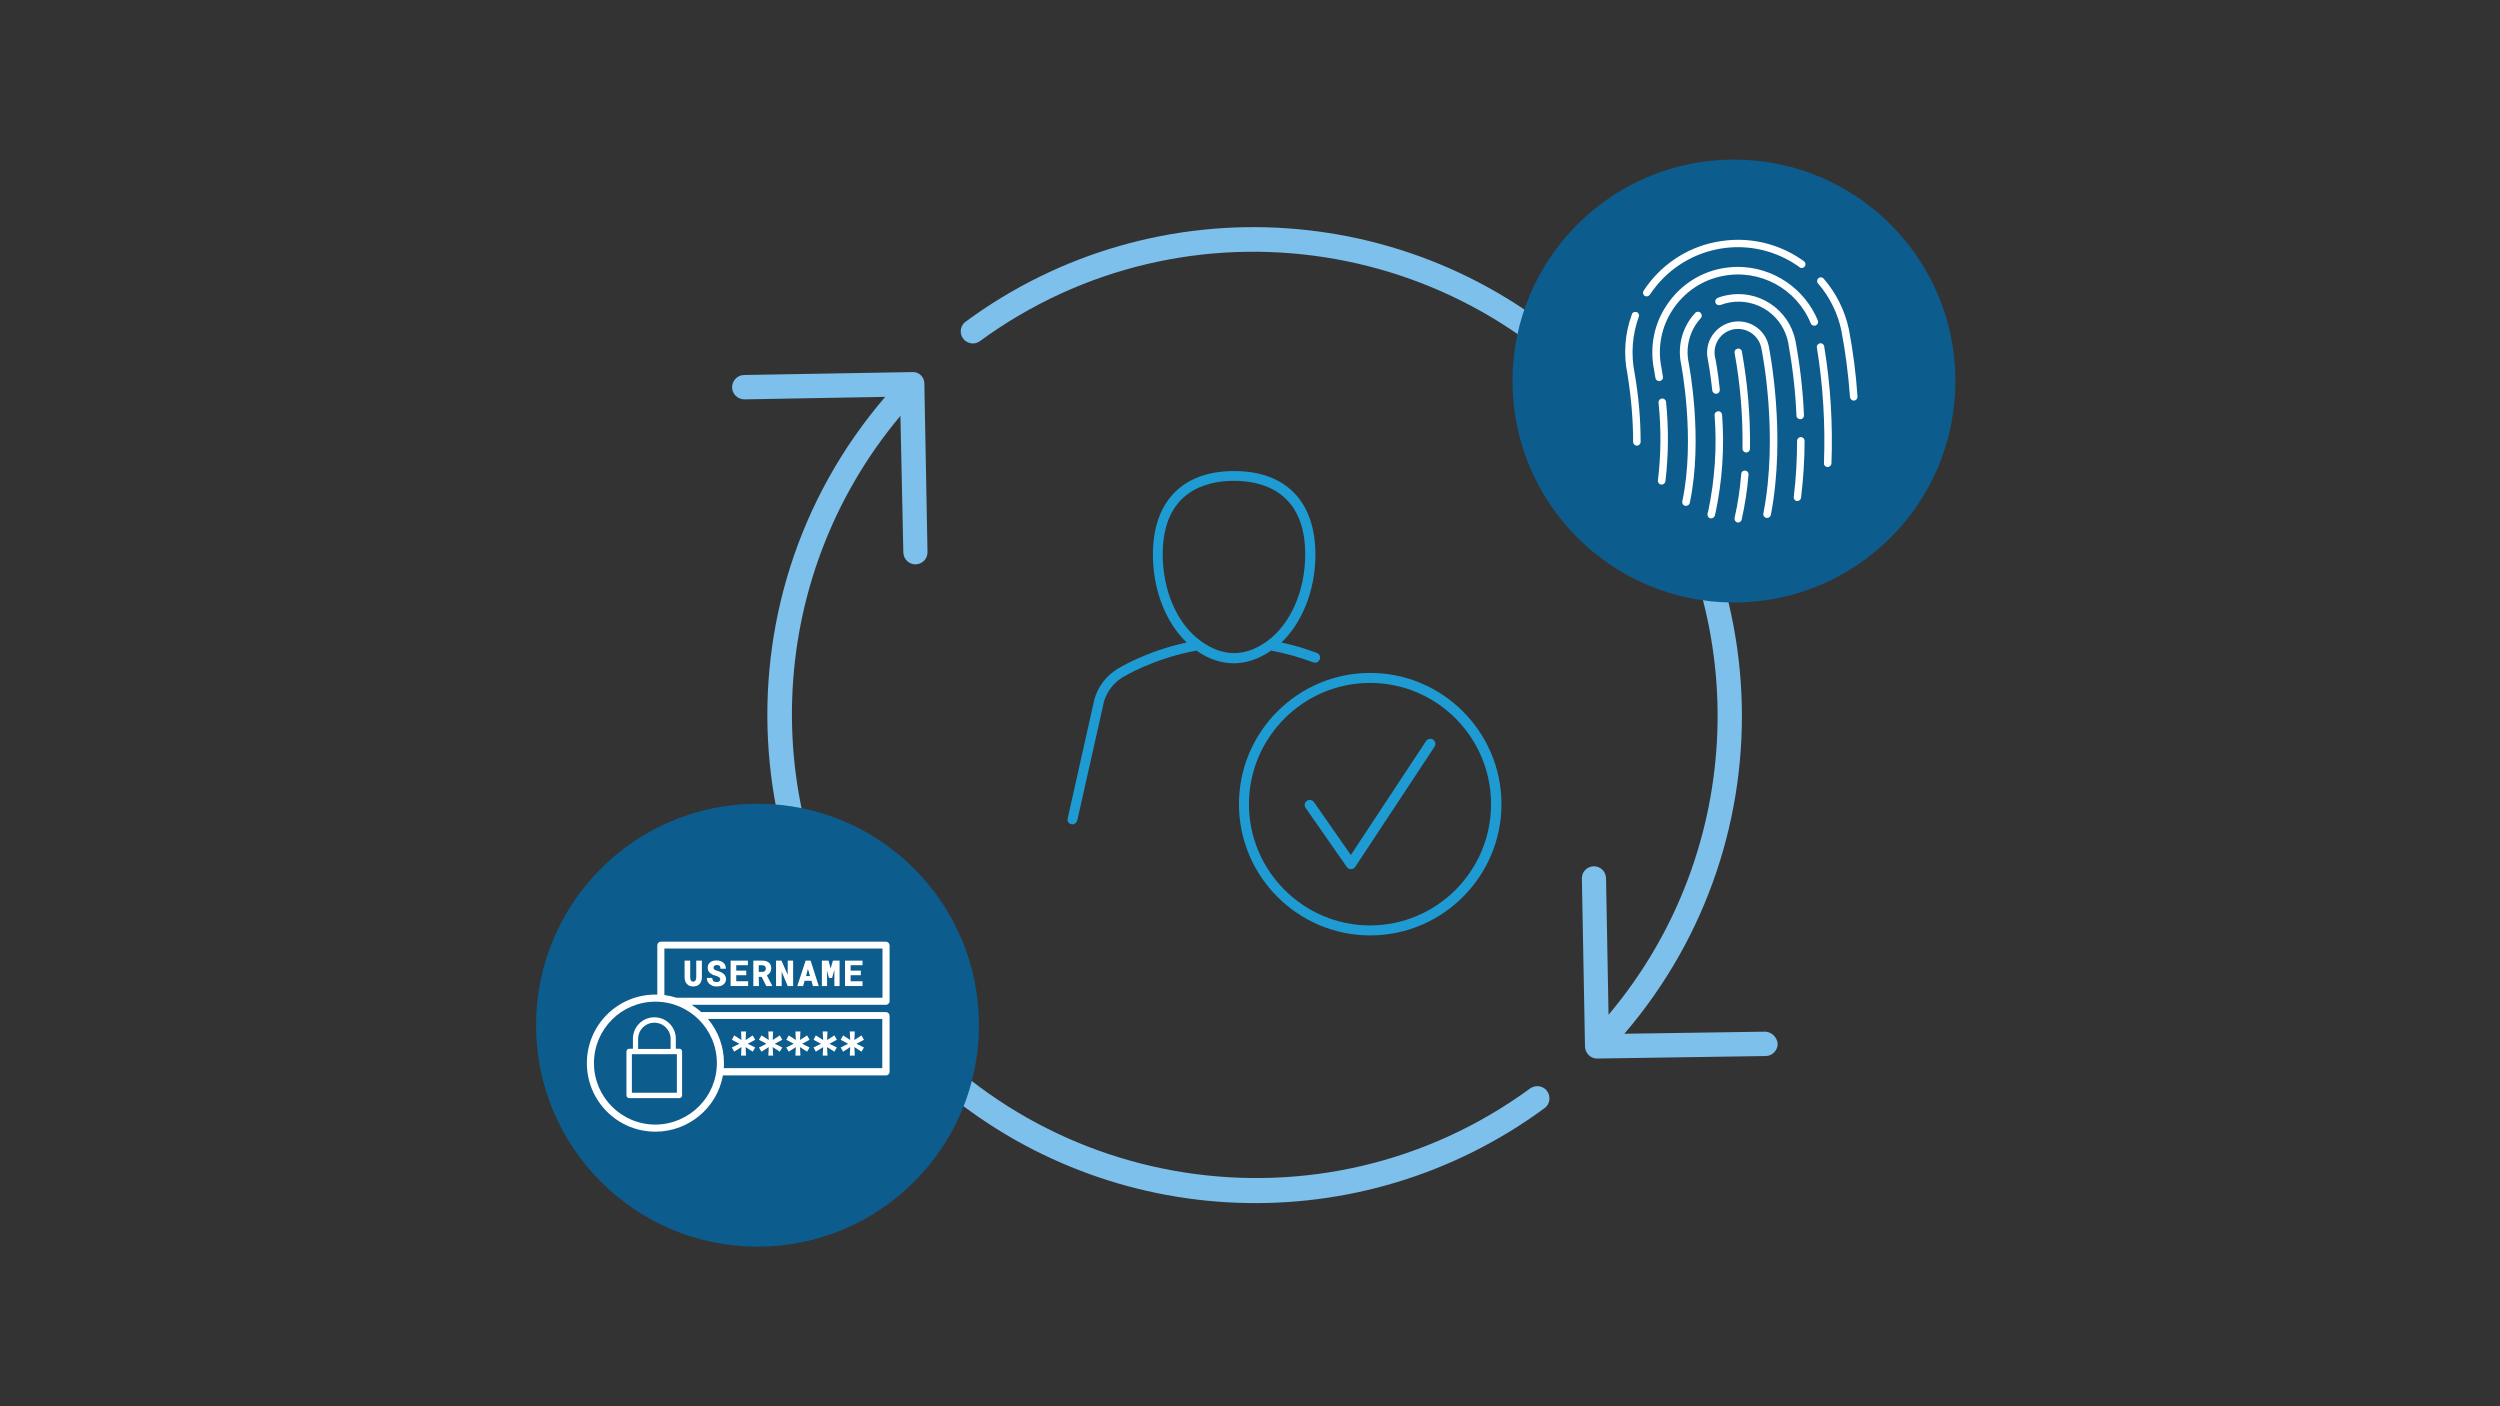 <?xml version="1.0" encoding="utf-8"?>
<!-- Generator: Adobe Illustrator 27.2.0, SVG Export Plug-In . SVG Version: 6.00 Build 0)  -->
<svg version="1.1" xmlns="http://www.w3.org/2000/svg" xmlns:xlink="http://www.w3.org/1999/xlink" x="0px" y="0px"
	 viewBox="0 0 1200 675" style="enable-background:new 0 0 1200 675;" xml:space="preserve">
<rect x="0" y="0" width="1200" height="675" fill="#333333" stroke="none"/>
<style type="text/css">
	.st0{fill:none;}
	.st1{fill:#FFFFFF;}
	.st2{fill:#7CC0EB;}
	.st3{fill:#0C5C8D;}
	.st4{fill:#1D9BD2;}
</style>
<g id="Layer_1">
	<g>
		<path class="st2" d="M433.6,265.2c0.1,3.2,2.7,5.7,5.8,5.7h0.1c3.2-0.1,5.8-2.7,5.7-5.9c0,0,0,0,0,0l-1.5-80.7
			c0.1-3-2.2-5.6-5.2-5.7c-0.2,0-0.5,0-0.7,0l-80.6,1.4c-3.2,0-5.8,2.7-5.8,5.9c0,3.2,2.7,5.8,5.9,5.8h0.1l67.5-1.2
			c-84.3,98.2-73.1,246.1,25,330.4c82.8,71.1,203.6,75.7,291.5,11c2.6-1.9,3.1-5.6,1.2-8.2c-1.9-2.6-5.6-3.1-8.2-1.2l0,0
			c-99.3,72.6-238.6,51-311.3-48.2c-60.5-82.7-56.8-196.1,9.1-274.7L433.6,265.2L433.6,265.2z"/>
		<path class="st2" d="M764.6,175.3c-81.9-79.8-209.5-88.6-301.5-20.6c-2.4,2.1-2.6,5.8-0.5,8.2c1.9,2.1,5,2.6,7.4,1.1
			c99.2-72.8,238.6-51.3,311.3,47.9c60.8,82.9,57,196.5-9.2,275.2l-1.2-65.6c-0.1-3.2-2.7-5.7-5.9-5.7c-3.2,0.1-5.8,2.7-5.7,5.9
			c0,0,0,0,0,0l1.5,80.7c0.1,3.2,2.7,5.7,5.8,5.7h0.1l80.8-1.2c3.2,0,5.8-2.7,5.8-5.9l0,0c-0.3-3.1-2.8-5.6-5.9-5.8l-67.7,1
			C860.4,402,853.8,261.4,764.6,175.3L764.6,175.3z"/>
	</g>
	<circle class="st3" cx="832.3" cy="182.9" r="106.3"/>
	<circle class="st3" cx="363.6" cy="492.1" r="106.3"/>
	<g id="user-checkmark_00000065780503103996431830000013014024715797378217_">
		<g id="Isolation_Mode_00000072253339208613819740000016469308098754214584_">
			<g>
				<path class="st4" d="M514.2,395.6c0.2,0,0.4,0.1,0.5,0.1c1.1,0,2.1-0.8,2.4-1.9l12.8-57c1.4-4.8,4.5-8.9,8.8-11.6
					c0.2-0.1,14.9-9.2,35.6-12.9c11.6,8.1,24.1,8.1,35.8,0c6.7,1.2,13.5,3.1,20.2,5.6c0.3,0.1,0.6,0.2,0.9,0.2c1,0,1.9-0.6,2.3-1.6
					c0.5-1.3-0.2-2.7-1.4-3.1c-5.6-2.1-11.3-3.8-17-5c10.1-9.7,16.3-25.3,16.3-42.2c0-25.5-14.2-40.1-39-40.1s-39,14.6-39,40.1
					c0,16.9,6.1,32.5,16.2,42.2c-19.6,4.2-32.8,12.4-33.4,12.8c-5.3,3.3-9.2,8.4-10.9,14.5l-12.8,57.1
					C512.1,394,512.9,395.3,514.2,395.6z M558.1,266.1c0-30.7,21.4-35.3,34.2-35.3c12.8,0,34.2,4.6,34.2,35.3
					c0,17.5-7,33.4-18.2,41.6c-10.5,7.7-21.4,7.7-31.9,0c0,0,0,0,0,0C565.1,299.6,558.1,283.6,558.1,266.1z"/>
				<path class="st4" d="M594.7,386c0,34.7,28.3,63,63,63s63-28.3,63-63s-28.3-63-63-63S594.7,351.2,594.7,386z M657.6,327.8
					c32.1,0,58.1,26.1,58.1,58.2s-26.1,58.2-58.1,58.2S599.5,418,599.5,386S625.6,327.8,657.6,327.8z"/>
				<path class="st4" d="M646.5,416.2c0.5,0.7,1.2,1,2,1c0,0,0,0,0,0c0.8,0,1.6-0.4,2-1.1l38.1-57.7c0.7-1.1,0.4-2.6-0.7-3.4
					c-1.1-0.7-2.6-0.4-3.4,0.7l-36.1,54.7L630.7,385c-0.8-1.1-2.3-1.4-3.4-0.6s-1.4,2.3-0.6,3.4L646.5,416.2z"/>
			</g>
		</g>
	</g>
	<g id="security-password-lock_00000099628418014836212940000007169732104912995516_">
		<polygon class="st1" points="352.4,504.8 355.9,502.6 355.7,506.7 358.1,506.7 357.9,502.6 361.3,504.8 362.5,502.8 358.9,501 
			362.5,499.1 361.3,497 357.9,499.2 358.1,495.1 355.7,495.1 355.9,499.2 352.4,497 351.3,499.1 354.9,501 351.3,502.8 		"/>
		<polygon class="st1" points="365.5,504.8 369,502.6 368.8,506.7 371.1,506.7 370.9,502.6 374.3,504.8 375.5,502.8 371.9,501 
			375.5,499.1 374.3,497 370.9,499.2 371.1,495.1 368.8,495.1 369,499.2 365.5,497 364.3,499.1 367.9,501 364.3,502.8 		"/>
		<polygon class="st1" points="378.6,504.8 382,502.6 381.8,506.7 384.2,506.7 384,502.6 387.4,504.8 388.6,502.8 385,501 
			388.6,499.1 387.4,497 384,499.2 384.2,495.1 381.8,495.1 382,499.2 378.6,497 377.4,499.1 381,501 377.4,502.8 		"/>
		<polygon class="st1" points="391.6,504.8 395.1,502.6 394.9,506.7 397.2,506.7 397,502.6 400.5,504.8 401.7,502.8 398.1,501 
			401.7,499.1 400.5,497 397,499.2 397.2,495.1 394.9,495.1 395.1,499.2 391.6,497 390.5,499.1 394.1,501 390.5,502.8 		"/>
		<polygon class="st1" points="404.7,504.8 408.1,502.6 407.9,506.7 410.3,506.7 410.1,502.6 413.5,504.8 414.7,502.8 411.1,501 
			414.7,499.1 413.5,497 410.1,499.2 410.3,495.1 407.9,495.1 408.1,499.2 404.7,497 403.5,499.1 407.1,501 403.5,502.8 		"/>
		<path class="st1" d="M425.2,452h-108c-0.9,0-1.7,0.8-1.7,1.7v23.7c-0.3,0-0.6,0-0.9,0c-18.2,0-32.9,14.7-32.9,32.9
			c0,18.2,14.7,32.9,32.9,32.9c15.9,0,29.6-11.4,32.4-27h78.3c0.9,0,1.7-0.8,1.7-1.7v-27c0-0.9-0.8-1.7-1.7-1.7h-88.7
			c-1.4-1.3-3-2.4-4.6-3.5h93.3c0.9,0,1.7-0.8,1.7-1.7v-26.9C426.9,452.7,426.1,452,425.2,452z M314.6,539.8
			c-16.3,0-29.5-13.2-29.5-29.5s13.2-29.5,29.5-29.5s29.5,13.2,29.5,29.5C344.1,526.5,330.9,539.7,314.6,539.8z M423.5,512.7h-76.1
			c0.1-0.8,0.1-1.7,0.1-2.5c0-7.7-2.7-15.2-7.7-21.1h83.7V512.7z M423.5,478.9h-98.8c-1.9-0.6-3.8-1-5.8-1.3v-22.3h104.7V478.9z"/>
		<path class="st1" d="M326.2,503.4h-1.8v-4.8c0-5.7-4.6-10.3-10.3-10.3s-10.3,4.6-10.3,10.3l0,0v4.8H302c-0.7,0-1.3,0.6-1.3,1.3
			v21.1c0,0.7,0.6,1.3,1.3,1.3h24.1c0.7,0,1.3-0.6,1.3-1.3v-21.1C327.4,504,326.9,503.4,326.2,503.4z M306.3,498.7
			c0-4.3,3.5-7.8,7.8-7.8s7.8,3.5,7.8,7.8v4.8h-15.6V498.7z M324.9,524.5h-21.6V506h21.6V524.5z"/>
		<path class="st1" d="M329.7,472.3c0.4,0.4,0.8,0.7,1.3,0.9c0.5,0.2,1.1,0.3,1.7,0.3c0.6,0,1.2-0.1,1.8-0.3c0.5-0.2,1-0.5,1.3-0.9
			c0.4-0.4,0.7-0.9,0.8-1.4c0.2-0.6,0.3-1.2,0.3-1.8v-8h-2.7v8c0,0.6-0.1,1.1-0.4,1.6c-0.3,0.3-0.7,0.5-1.1,0.5
			c-0.4,0-0.8-0.2-1-0.5c-0.3-0.5-0.4-1.1-0.4-1.6v-8h-2.7v8c0,0.6,0.1,1.2,0.3,1.8C329,471.4,329.3,471.9,329.7,472.3z"/>
		<path class="st1" d="M340,471.7c0.2,0.3,0.5,0.6,0.8,0.8c0.3,0.2,0.6,0.4,1,0.6c0.4,0.2,0.7,0.3,1.1,0.3c0.4,0.1,0.8,0.1,1.2,0.1
			c0.6,0,1.2-0.1,1.7-0.2c0.5-0.1,1-0.4,1.4-0.7c0.8-0.6,1.3-1.6,1.3-2.6c0-0.5-0.1-1-0.3-1.4c-0.2-0.4-0.5-0.8-0.8-1.1
			c-0.4-0.3-0.8-0.6-1.2-0.8c-0.5-0.2-1-0.4-1.5-0.6c-0.3-0.1-0.7-0.2-1-0.3c-0.3-0.1-0.5-0.2-0.7-0.4c-0.2-0.1-0.3-0.3-0.4-0.4
			c-0.1-0.1-0.1-0.3-0.1-0.5c0-0.2,0-0.3,0.1-0.5c0.1-0.2,0.2-0.3,0.3-0.4c0.2-0.1,0.3-0.2,0.5-0.3c0.5-0.1,1-0.1,1.5,0
			c0.2,0.1,0.4,0.2,0.5,0.3c0.1,0.1,0.3,0.3,0.3,0.5c0.1,0.2,0.1,0.4,0.1,0.7v0.2h2.6v-0.2c0-0.5-0.1-1.1-0.3-1.5
			c-0.2-0.5-0.5-0.9-0.9-1.2c-0.4-0.4-0.9-0.6-1.4-0.8c-0.6-0.2-1.2-0.3-1.8-0.3c-0.6,0-1.2,0.1-1.7,0.2c-0.5,0.1-1,0.4-1.4,0.7
			c-0.4,0.3-0.7,0.7-0.9,1.1c-0.2,0.4-0.3,0.9-0.3,1.5c0,0.5,0.1,1,0.3,1.5c0.2,0.4,0.5,0.8,0.9,1.1c0.4,0.3,0.8,0.6,1.3,0.8
			c0.5,0.2,1,0.4,1.5,0.5c0.3,0.1,0.7,0.2,1,0.4c0.2,0.1,0.4,0.2,0.6,0.4c0.1,0.1,0.3,0.3,0.3,0.4c0.1,0.2,0.1,0.3,0.1,0.5
			c0,0.2,0,0.3-0.1,0.5c-0.1,0.1-0.2,0.3-0.3,0.4c-0.2,0.1-0.3,0.2-0.5,0.3c-0.5,0.1-1.1,0.1-1.6,0c-0.2-0.1-0.5-0.2-0.7-0.3
			c-0.2-0.1-0.3-0.3-0.4-0.6c-0.1-0.3-0.2-0.6-0.2-0.8v-0.2h-2.6v0.2c0,0.4,0.1,0.8,0.2,1.2C339.5,471,339.7,471.4,340,471.7z"/>
		<polygon class="st1" points="359.1,471 353.4,471 353.4,468.1 358.2,468.1 358.2,465.9 353.4,465.9 353.4,463.3 359,463.3 
			359,461.1 350.7,461.1 350.7,473.3 359.1,473.3 		"/>
		<path class="st1" d="M364.2,468.9h1.4l2.2,4.4h2.8V473l-2.5-4.8c0.3-0.1,0.5-0.3,0.7-0.5c0.3-0.2,0.5-0.5,0.7-0.7
			c0.2-0.3,0.4-0.6,0.5-1c0.1-0.4,0.2-0.8,0.2-1.2c0-0.6-0.1-1.1-0.3-1.6c-0.2-0.5-0.5-0.9-0.9-1.2c-0.4-0.3-0.9-0.6-1.4-0.7
			c-0.6-0.2-1.2-0.2-1.8-0.2h-4.2v12.2h2.7L364.2,468.9z M364.2,463.3h1.5c0.5,0,1,0.1,1.4,0.4c0.3,0.3,0.5,0.8,0.5,1.2
			c0,0.4-0.1,0.9-0.5,1.2c-0.4,0.3-0.9,0.5-1.4,0.4h-1.5L364.2,463.3z"/>
		<polygon class="st1" points="375.2,466.4 378.1,473.3 380.7,473.3 380.7,461.1 378.1,461.1 378.1,467.9 375.1,461.1 372.5,461.1 
			372.5,473.3 375.2,473.3 		"/>
		<path class="st1" d="M386.2,470.8h3.3l0.7,2.5h2.8l-3.9-12.2h-2.4l-4,12.2h2.8L386.2,470.8z M387.8,465.1l1,3.4h-1.9L387.8,465.1z
			"/>
		<polygon class="st1" points="397,469.6 396.9,465.8 397.9,469.4 399.4,469.4 400.5,465.5 400.5,469.6 400.5,473.3 403,473.3 
			403,461.1 399.8,461.1 398.7,464.9 397.7,461.1 394.5,461.1 394.5,473.3 397,473.3 		"/>
		<polygon class="st1" points="414,471 408.3,471 408.3,468.1 413.2,468.1 413.2,465.9 408.3,465.9 408.3,463.3 414,463.3 
			414,461.1 405.6,461.1 405.6,473.3 414,473.3 		"/>
	</g>
	<g id="security-fingerprint_00000160180732469434763080000009589957825431965824_">
		<g id="eaa1140b-9aa0-4bb1-a209-2474de7568fb_00000137832158359564862310000006458045348650082716_">
			<path class="st1" d="M797.4,232.6c0.1,0,0.2,0,0.2,0c0.9,0,1.7-0.7,1.8-1.6c1.5-12.6,1.6-25.4,0.3-38.1c-0.1-1-1-1.7-2-1.6
				c-1,0.1-1.7,1-1.6,2c1.3,12.4,1.2,24.9-0.3,37.3C795.7,231.6,796.4,232.5,797.4,232.6C797.4,232.6,797.4,232.6,797.4,232.6z"/>
			<path class="st1" d="M877.2,224.2L877.2,224.2c1,0,1.8-0.8,1.9-1.7c0.7-18.8-0.4-37.7-3.5-56.3c-0.2-1-1.1-1.6-2.1-1.4
				c-0.9,0.2-1.6,1.1-1.4,2c3,18.4,4.1,37,3.4,55.6C875.4,223.3,876.2,224.1,877.2,224.2C877.2,224.2,877.2,224.2,877.2,224.2z"/>
			<path class="st1" d="M834.3,128.1c-2.8,0-5.5,0.3-8.2,0.8c-10.7,2.1-20.1,8.5-26.1,17.6c-6.1,9-8.2,20.1-6.1,30.7
				c0,0.1,0.3,1.6,0.7,4.2c0.1,0.9,0.9,1.5,1.8,1.5c0.1,0,0.2,0,0.3,0c1-0.2,1.7-1.1,1.5-2c-0.4-2.7-0.7-4.3-0.7-4.4
				c-2-9.7,0-19.8,5.5-28c5.5-8.3,14-14.1,23.8-16c17.8-3.6,35.6,6,42.4,22.8c0.4,0.9,1.5,1.3,2.4,0.9c0.9-0.4,1.3-1.4,1-2.3
				C866.2,138.4,851.1,128.2,834.3,128.1z"/>
			<path class="st1" d="M789.4,142c0.8,0.5,1.9,0.3,2.5-0.5c0,0,0,0,0,0c15.4-23.4,46.7-29.9,70.1-14.5c0.6,0.4,1.2,0.8,1.8,1.3
				c0.8,0.6,1.9,0.4,2.5-0.4c0.6-0.8,0.4-1.9-0.4-2.5c-9.2-6.7-20.3-10.3-31.6-10.3c-3.7,0-7.3,0.4-10.9,1.1
				c-14.2,2.8-26.6,11.3-34.5,23.4C788.4,140.3,788.6,141.4,789.4,142C789.4,142,789.4,142,789.4,142z"/>
			<path class="st1" d="M883.9,158.9c2,10.5,3.3,21,4.1,31.7c0.1,0.9,0.9,1.7,1.8,1.7h0.1c1-0.1,1.7-0.9,1.7-1.9c0,0,0,0,0,0
				c-0.7-10.8-2.1-21.5-4.1-32.2c-1.9-9-6.1-17.5-12.1-24.4c-0.6-0.8-1.8-0.9-2.5-0.3c-0.8,0.6-0.9,1.8-0.3,2.5c0,0,0.1,0.1,0.1,0.1
				C878.3,142.6,882.2,150.5,883.9,158.9z"/>
			<path class="st1" d="M783.9,212.1c0,1,0.8,1.8,1.8,1.8c1,0,1.8-0.8,1.8-1.8c0-11.1-1-22.2-2.9-33.1c-1.8-9-1.1-18.3,2-26.9
				c0.4-0.9-0.1-2-1-2.3s-2,0.1-2.3,1c0,0,0,0.1,0,0.1c-3.4,9.2-4.1,19.2-2.1,28.8C782.9,190.3,783.9,201.2,783.9,212.1z"/>
			<path class="st1" d="M816.2,150.1c-0.7-0.7-1.9-0.6-2.5,0.1c0,0,0,0,0,0c-6.1,6.6-8.6,15.6-6.8,24.4c0.1,0.4,7,36.1,0.6,66.1
				c-0.2,1,0.4,1.9,1.4,2.1c0.1,0,0.3,0,0.4,0c0.9,0,1.6-0.6,1.8-1.4c6.5-30.7-0.3-66.1-0.6-67.6c-1.5-7.6,0.7-15.5,6-21.2
				C817,151.9,817,150.8,816.2,150.1C816.2,150.1,816.2,150.1,816.2,150.1z"/>
			<path class="st1" d="M862.5,240.5h0.2c0.9,0,1.7-0.7,1.8-1.6c1.1-9.1,1.7-18.2,1.7-27.3c0-1-0.8-1.8-1.8-1.8
				c-1,0-1.8,0.8-1.8,1.8c0,9-0.5,17.9-1.6,26.9C860.9,239.4,861.5,240.4,862.5,240.5z"/>
			<path class="st1" d="M862.3,199.5c0,1,0.8,1.7,1.8,1.7h0.1c1,0,1.8-0.9,1.7-1.9c0,0,0,0,0,0c-0.5-12-1.9-24-4.1-35.8
				c-3.1-15.1-17.8-24.8-32.9-21.8c-1.5,0.3-3,0.7-4.4,1.3c-0.9,0.3-1.4,1.3-1.1,2.3c0.3,0.9,1.3,1.4,2.3,1.1c0,0,0.1,0,0.1,0
				c12.6-4.8,26.7,1.5,31.4,14.1c0.5,1.2,0.8,2.5,1.1,3.7C860.4,175.8,861.8,187.6,862.3,199.5z"/>
			<path class="st1" d="M819.6,246.8c-0.1,1,0.5,1.9,1.5,2c0.1,0,0.2,0,0.3,0c0.9,0,1.6-0.7,1.8-1.5c0-0.3,0.1-0.6,0.2-0.9
				c3.3-15.5,4.4-31.5,3.2-47.3c-0.1-1-0.9-1.8-1.9-1.7s-1.8,0.9-1.7,1.9c1.2,15.5,0.1,31.1-3.1,46.3
				C819.7,246,819.6,246.4,819.6,246.8z"/>
			<path class="st1" d="M847.8,248.6c0.1,0,0.2,0,0.4,0c0.9,0,1.6-0.6,1.8-1.4c7.5-38.7-0.7-79.4-1-81.1
				c-1.7-8.1-9.6-13.2-17.7-11.5c-3.8,0.8-7.2,3.1-9.4,6.4c-2.2,3.3-3,7.3-2.2,11.2c0,0.1,1.2,6,2.2,15.2c0.1,1,1,1.7,2,1.6
				c1-0.1,1.7-1,1.6-2c0,0,0,0,0-0.1c-1-9.4-2.2-15.5-2.3-15.5c-1.2-6.1,2.7-12.1,8.8-13.3c0,0,0,0,0,0c6.1-1.2,12.1,2.7,13.4,8.8
				c0.4,1.7,8.4,41.7,1,79.7C846.2,247.4,846.9,248.4,847.8,248.6z"/>
			<path class="st1" d="M840,215.5c0.2-15.7-1.1-31.3-3.9-46.8c-0.2-1-1.2-1.6-2.2-1.3c-0.9,0.2-1.5,1.1-1.3,2
				c2.8,15.2,4,30.6,3.8,46c0,1,0.8,1.8,1.8,1.8c0,0,0,0,0,0h0C839.1,217.2,839.9,216.5,840,215.5z"/>
			<path class="st1" d="M835.8,227.5c-0.6,7.1-1.6,14.2-3.2,21.1c-0.2,1,0.4,1.9,1.3,2.2c0.1,0,0.3,0,0.4,0c0.8,0,1.6-0.6,1.7-1.4
				c1.6-7.1,2.7-14.3,3.3-21.6c0.1-1-0.7-1.9-1.7-1.9C836.7,225.8,835.8,226.5,835.8,227.5L835.8,227.5L835.8,227.5z"/>
		</g>
	</g>
</g>
<g id="Icons">
</g>
<g id="Isolation_Mode">
</g>
</svg>

